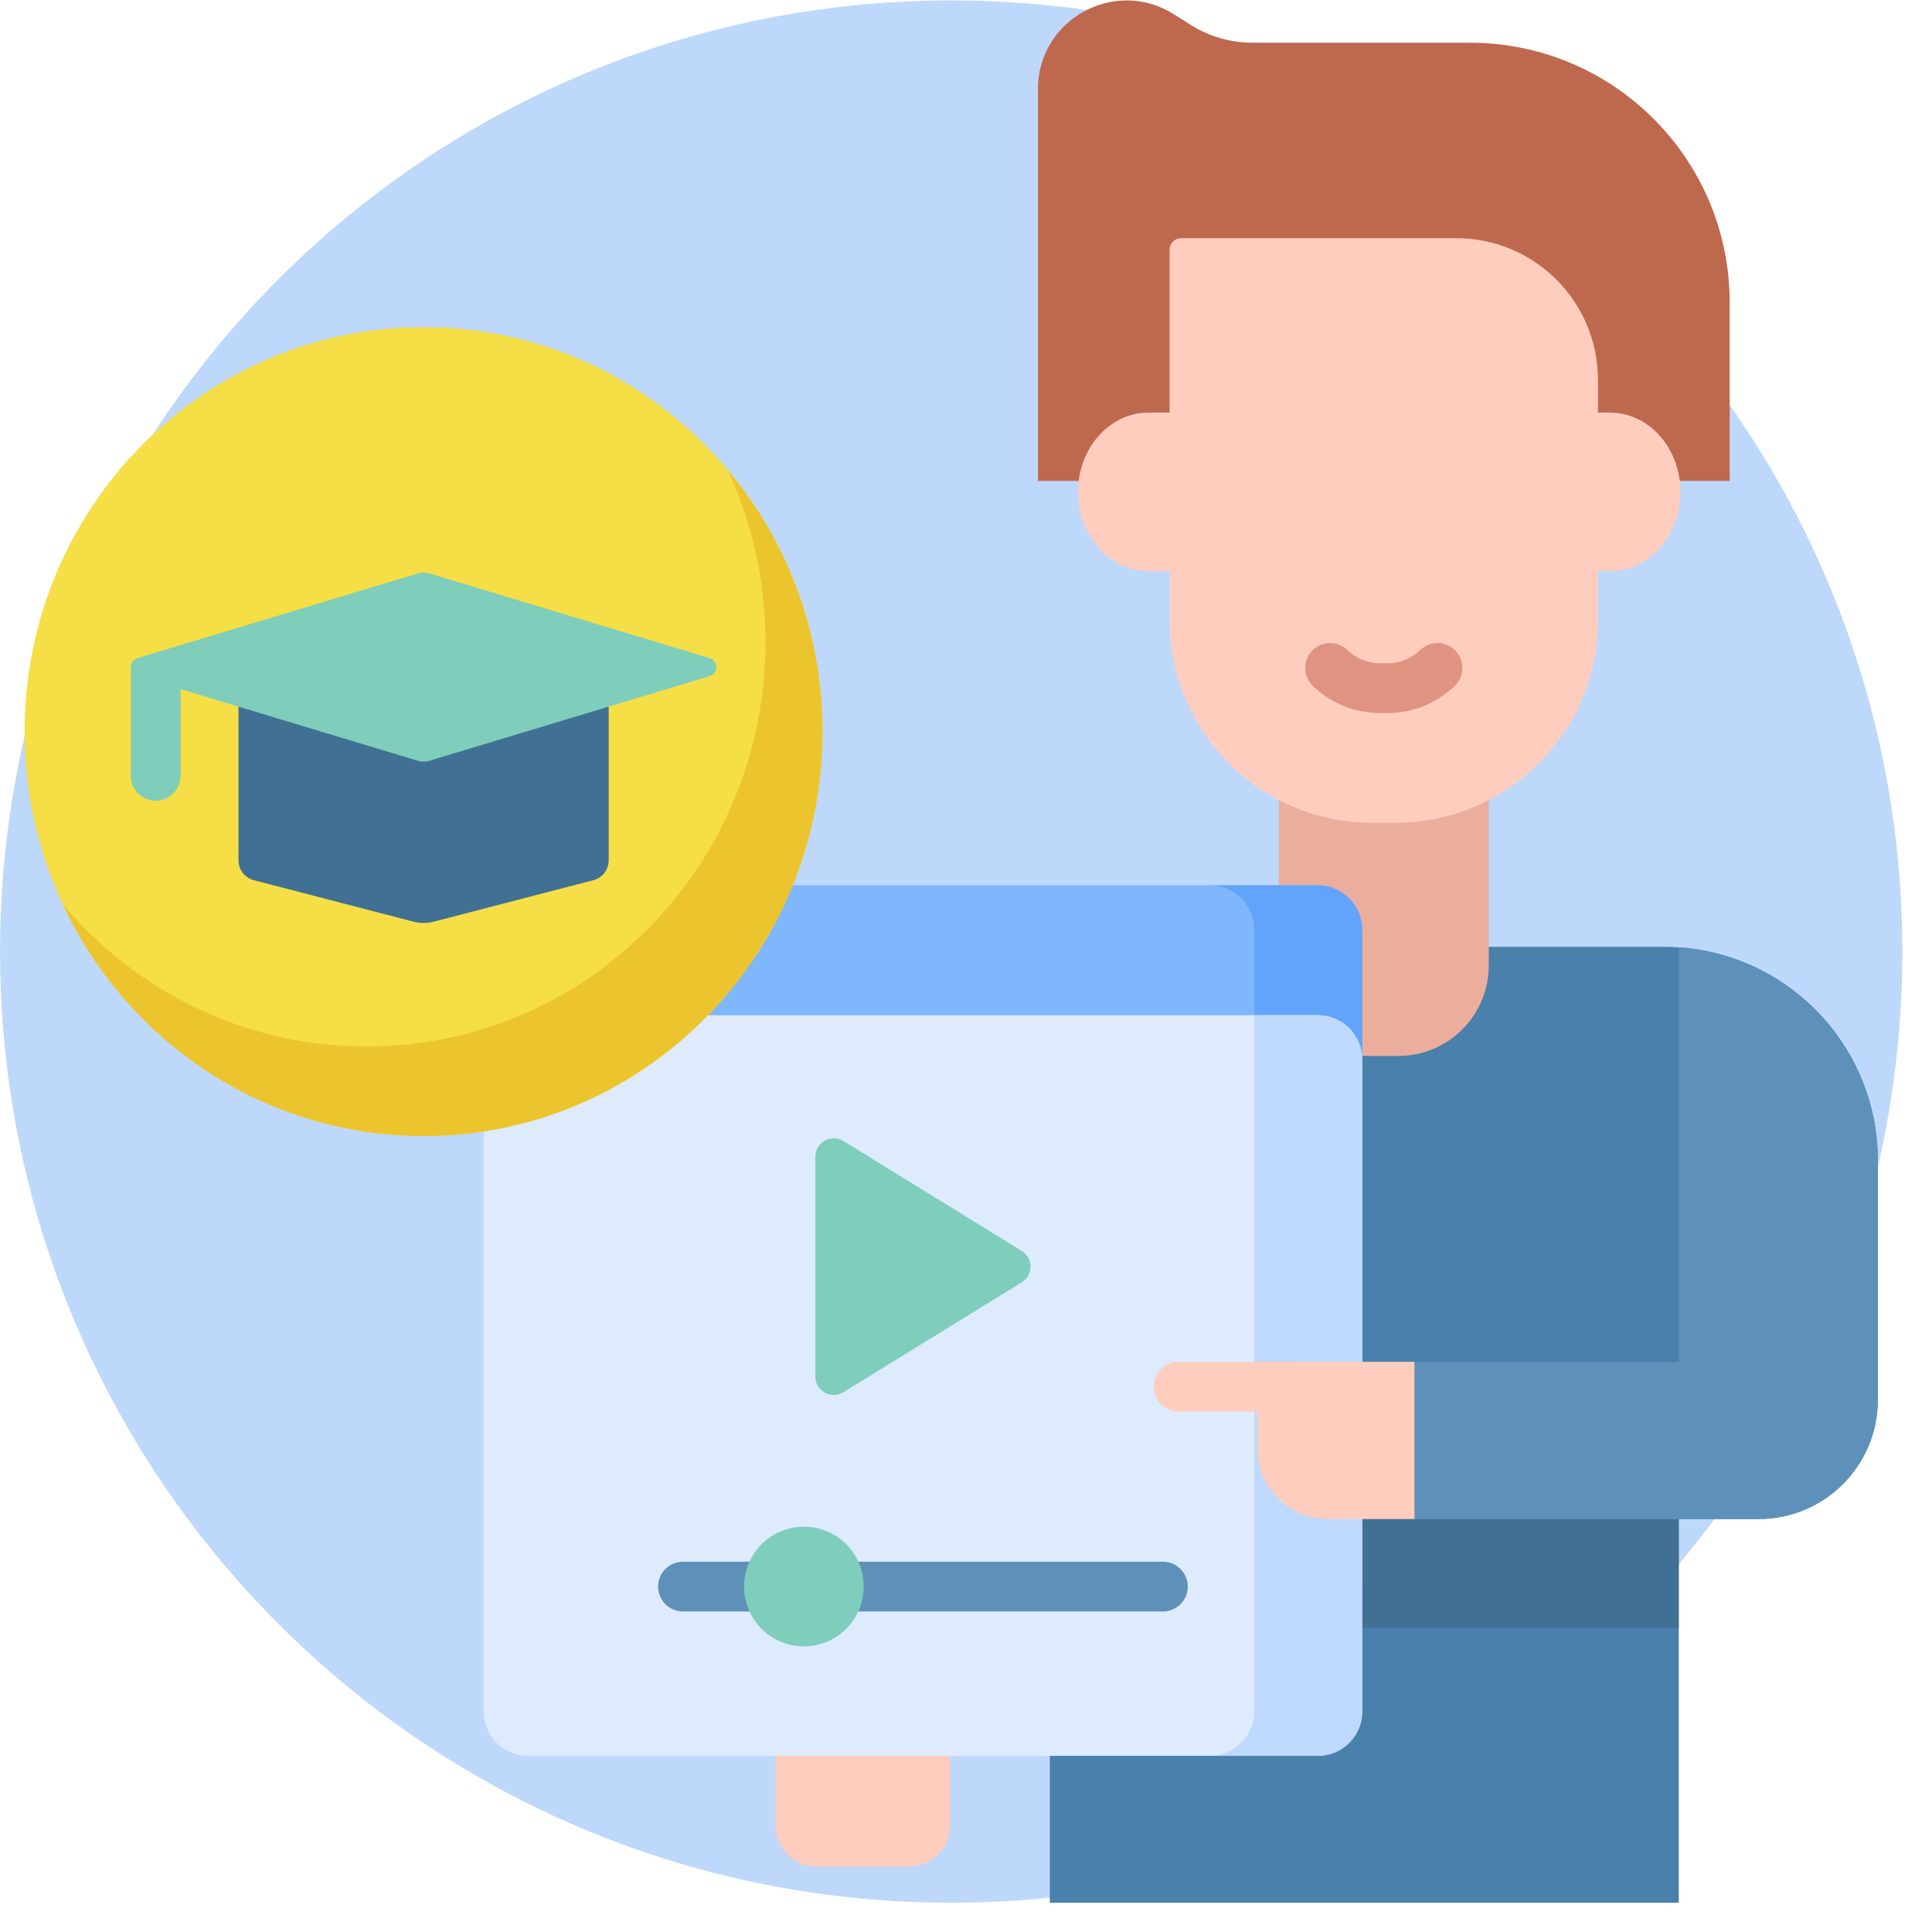 <svg width="65" height="65" viewBox="0 0 65 65" fill="none" xmlns="http://www.w3.org/2000/svg">
<g clip-path="url(#clip0_5_5023)">
<path d="M64.002 32.015C64.002 49.688 49.676 64.015 32.002 64.015C30.338 64.015 28.704 63.888 27.11 63.644C25.661 63.422 24.245 63.102 22.867 62.693C11.162 59.212 2.262 49.215 0.373 36.907C0.133 35.335 0.006 33.724 0.002 32.085V32.015C0.002 14.341 14.329 0.015 32.002 0.015C36.91 0.015 41.562 1.12 45.718 3.095C46.492 3.463 47.251 3.861 47.991 4.29C50.348 5.652 52.516 7.306 54.444 9.202C57.102 11.818 59.304 14.893 60.922 18.3C62.897 22.456 64.002 27.107 64.002 32.015Z" fill="#BED8FB"/>
<path d="M55.984 31.855H39.048C36.99 31.855 35.321 33.523 35.321 35.581V64.015H56.48V51.106H59.167C61.382 51.106 63.177 49.31 63.177 47.096V39.048C63.177 35.075 59.957 31.855 55.984 31.855Z" fill="#4980AC"/>
<path d="M41.628 51.106H56.48V54.775H41.628V51.106Z" fill="#407194"/>
<path d="M56.48 31.874V45.818H47.588V51.106H59.167C59.444 51.106 59.714 51.078 59.975 51.024C60.841 50.847 61.659 50.377 62.261 49.647C62.466 49.399 62.641 49.127 62.782 48.834C63.035 48.308 63.177 47.719 63.177 47.096V39.048C63.177 35.242 60.221 32.129 56.48 31.874Z" fill="#5D91B9"/>
<path d="M34.92 3.001V16.181H58.193V10.177C58.193 5.35 54.28 1.437 49.453 1.437H42.135C41.403 1.437 40.685 1.23 40.065 0.84L39.491 0.478C37.506 -0.773 34.92 0.655 34.92 3.001Z" fill="#BE694E"/>
<path d="M43.025 21.603V32.484C43.025 34.164 44.388 35.527 46.069 35.527H47.045C48.725 35.527 50.088 34.164 50.088 32.484V21.603H43.025Z" fill="#EBAE9D"/>
<path d="M36.269 16.548C36.269 18.021 37.331 19.215 38.641 19.215H54.164C55.474 19.215 56.536 18.021 56.536 16.548C56.536 15.075 55.474 13.881 54.164 13.881H38.641C37.331 13.881 36.269 15.075 36.269 16.548Z" fill="#FFCDBE"/>
<path d="M39.351 8.399V20.87C39.351 24.631 42.4 27.68 46.161 27.68H46.953C50.714 27.68 53.762 24.631 53.762 20.87V12.783C53.762 10.148 51.627 8.013 48.992 8.013H39.737C39.524 8.013 39.351 8.186 39.351 8.399Z" fill="#FFCDBE"/>
<path d="M46.697 23.988H46.416C45.576 23.988 44.778 23.664 44.168 23.074C43.836 22.752 43.828 22.222 44.149 21.89C44.471 21.558 45.001 21.549 45.333 21.871C45.628 22.157 46.013 22.314 46.416 22.314H46.697C47.1 22.314 47.485 22.157 47.781 21.871C48.113 21.549 48.643 21.558 48.964 21.89C49.285 22.222 49.277 22.752 48.945 23.074C48.335 23.664 47.537 23.988 46.697 23.988Z" fill="#E09380"/>
<path d="M44.335 38.203H17.766C16.94 38.203 16.27 37.533 16.27 36.707V31.281C16.27 30.454 16.94 29.784 17.766 29.784H44.336C45.162 29.784 45.832 30.454 45.832 31.281V36.707C45.832 37.533 45.162 38.203 44.335 38.203Z" fill="#80B6FC"/>
<path d="M44.335 29.784H40.701C41.528 29.784 42.198 30.454 42.198 31.281V53.207C42.198 54.033 41.528 54.703 40.701 54.703H44.335C45.162 54.703 45.832 54.033 45.832 53.207V31.281C45.832 30.454 45.162 29.784 44.335 29.784Z" fill="#62A4FB"/>
<path d="M44.335 59.074H17.766C16.94 59.074 16.27 58.404 16.27 57.578V35.652C16.27 34.825 16.94 34.155 17.766 34.155H44.335C45.162 34.155 45.832 34.825 45.832 35.652V57.578C45.832 58.404 45.162 59.074 44.335 59.074Z" fill="#DDEBFD"/>
<path d="M45.832 35.652V57.578C45.832 58.404 45.162 59.074 44.335 59.074H40.701C41.528 59.074 42.197 58.404 42.197 57.578V34.155H44.335C45.162 34.155 45.832 34.825 45.832 35.652Z" fill="#BED9FD"/>
<path d="M27.431 38.918V46.31C27.431 46.796 27.964 47.093 28.377 46.838L34.375 43.142C34.768 42.9 34.768 42.328 34.375 42.086L28.377 38.39C27.964 38.135 27.431 38.433 27.431 38.918Z" fill="#7FCDBB"/>
<path d="M39.124 54.216H22.978C22.516 54.216 22.141 53.841 22.141 53.379C22.141 52.917 22.516 52.542 22.978 52.542H39.124C39.586 52.542 39.961 52.917 39.961 53.379C39.961 53.841 39.586 54.216 39.124 54.216Z" fill="#5D91B9"/>
<path d="M27.817 55.236C28.844 54.81 29.332 53.633 28.906 52.606C28.48 51.579 27.303 51.092 26.276 51.517C25.249 51.943 24.761 53.121 25.187 54.148C25.613 55.175 26.79 55.662 27.817 55.236Z" fill="#7FCDBB"/>
<path d="M47.588 51.106H44.687C43.368 51.106 42.299 50.037 42.299 48.718V45.817H47.588V51.106Z" fill="#FFCDBE"/>
<path d="M43.587 47.491H39.655C39.193 47.491 38.818 47.117 38.818 46.654C38.818 46.192 39.193 45.817 39.655 45.817H43.587C44.049 45.817 44.424 46.192 44.424 46.654C44.424 47.117 44.049 47.491 43.587 47.491Z" fill="#FFCDBE"/>
<path d="M30.563 62.802H27.488C26.714 62.802 26.086 62.175 26.086 61.4V59.074H31.965V61.4C31.965 62.175 31.337 62.802 30.563 62.802Z" fill="#FFCDBE"/>
<path d="M14.251 38.22C21.665 38.22 27.674 32.128 27.674 24.614C27.674 17.099 21.665 11.007 14.251 11.007C6.838 11.007 0.828 17.099 0.828 24.614C0.828 32.128 6.838 38.22 14.251 38.22Z" fill="#F5DE46"/>
<path d="M24.474 15.797C25.295 17.558 25.755 19.526 25.755 21.603C25.755 29.118 19.745 35.209 12.332 35.209C8.237 35.209 4.571 33.35 2.108 30.419C4.258 35.03 8.886 38.22 14.251 38.22C21.664 38.22 27.674 32.129 27.674 24.614C27.674 21.25 26.47 18.172 24.474 15.797Z" fill="#ECC52E"/>
<path d="M8.024 22.445V28.941C8.024 29.258 8.236 29.535 8.539 29.613L13.911 31.009C14.134 31.066 14.368 31.066 14.591 31.009L19.964 29.613C20.267 29.535 20.479 29.258 20.479 28.941V22.445H8.024Z" fill="#407194"/>
<path d="M23.874 22.141L14.447 19.294C14.319 19.255 14.183 19.255 14.055 19.294L4.628 22.141C4.538 22.168 4.475 22.226 4.44 22.297C4.439 22.298 4.435 22.306 4.434 22.308C4.413 22.349 4.401 22.406 4.401 22.487V26.1C4.401 26.562 4.776 26.937 5.238 26.937C5.7 26.937 6.075 26.562 6.075 26.1V23.185L14.055 25.595C14.183 25.634 14.319 25.634 14.447 25.595L23.874 22.748C24.172 22.658 24.172 22.231 23.874 22.141Z" fill="#7FCDBB"/>
</g>
<defs>
<clipPath id="clip0_5_5023">
<rect width="64" height="64" fill="white" transform="translate(0.002 0.015)"/>
</clipPath>
</defs>
</svg>
